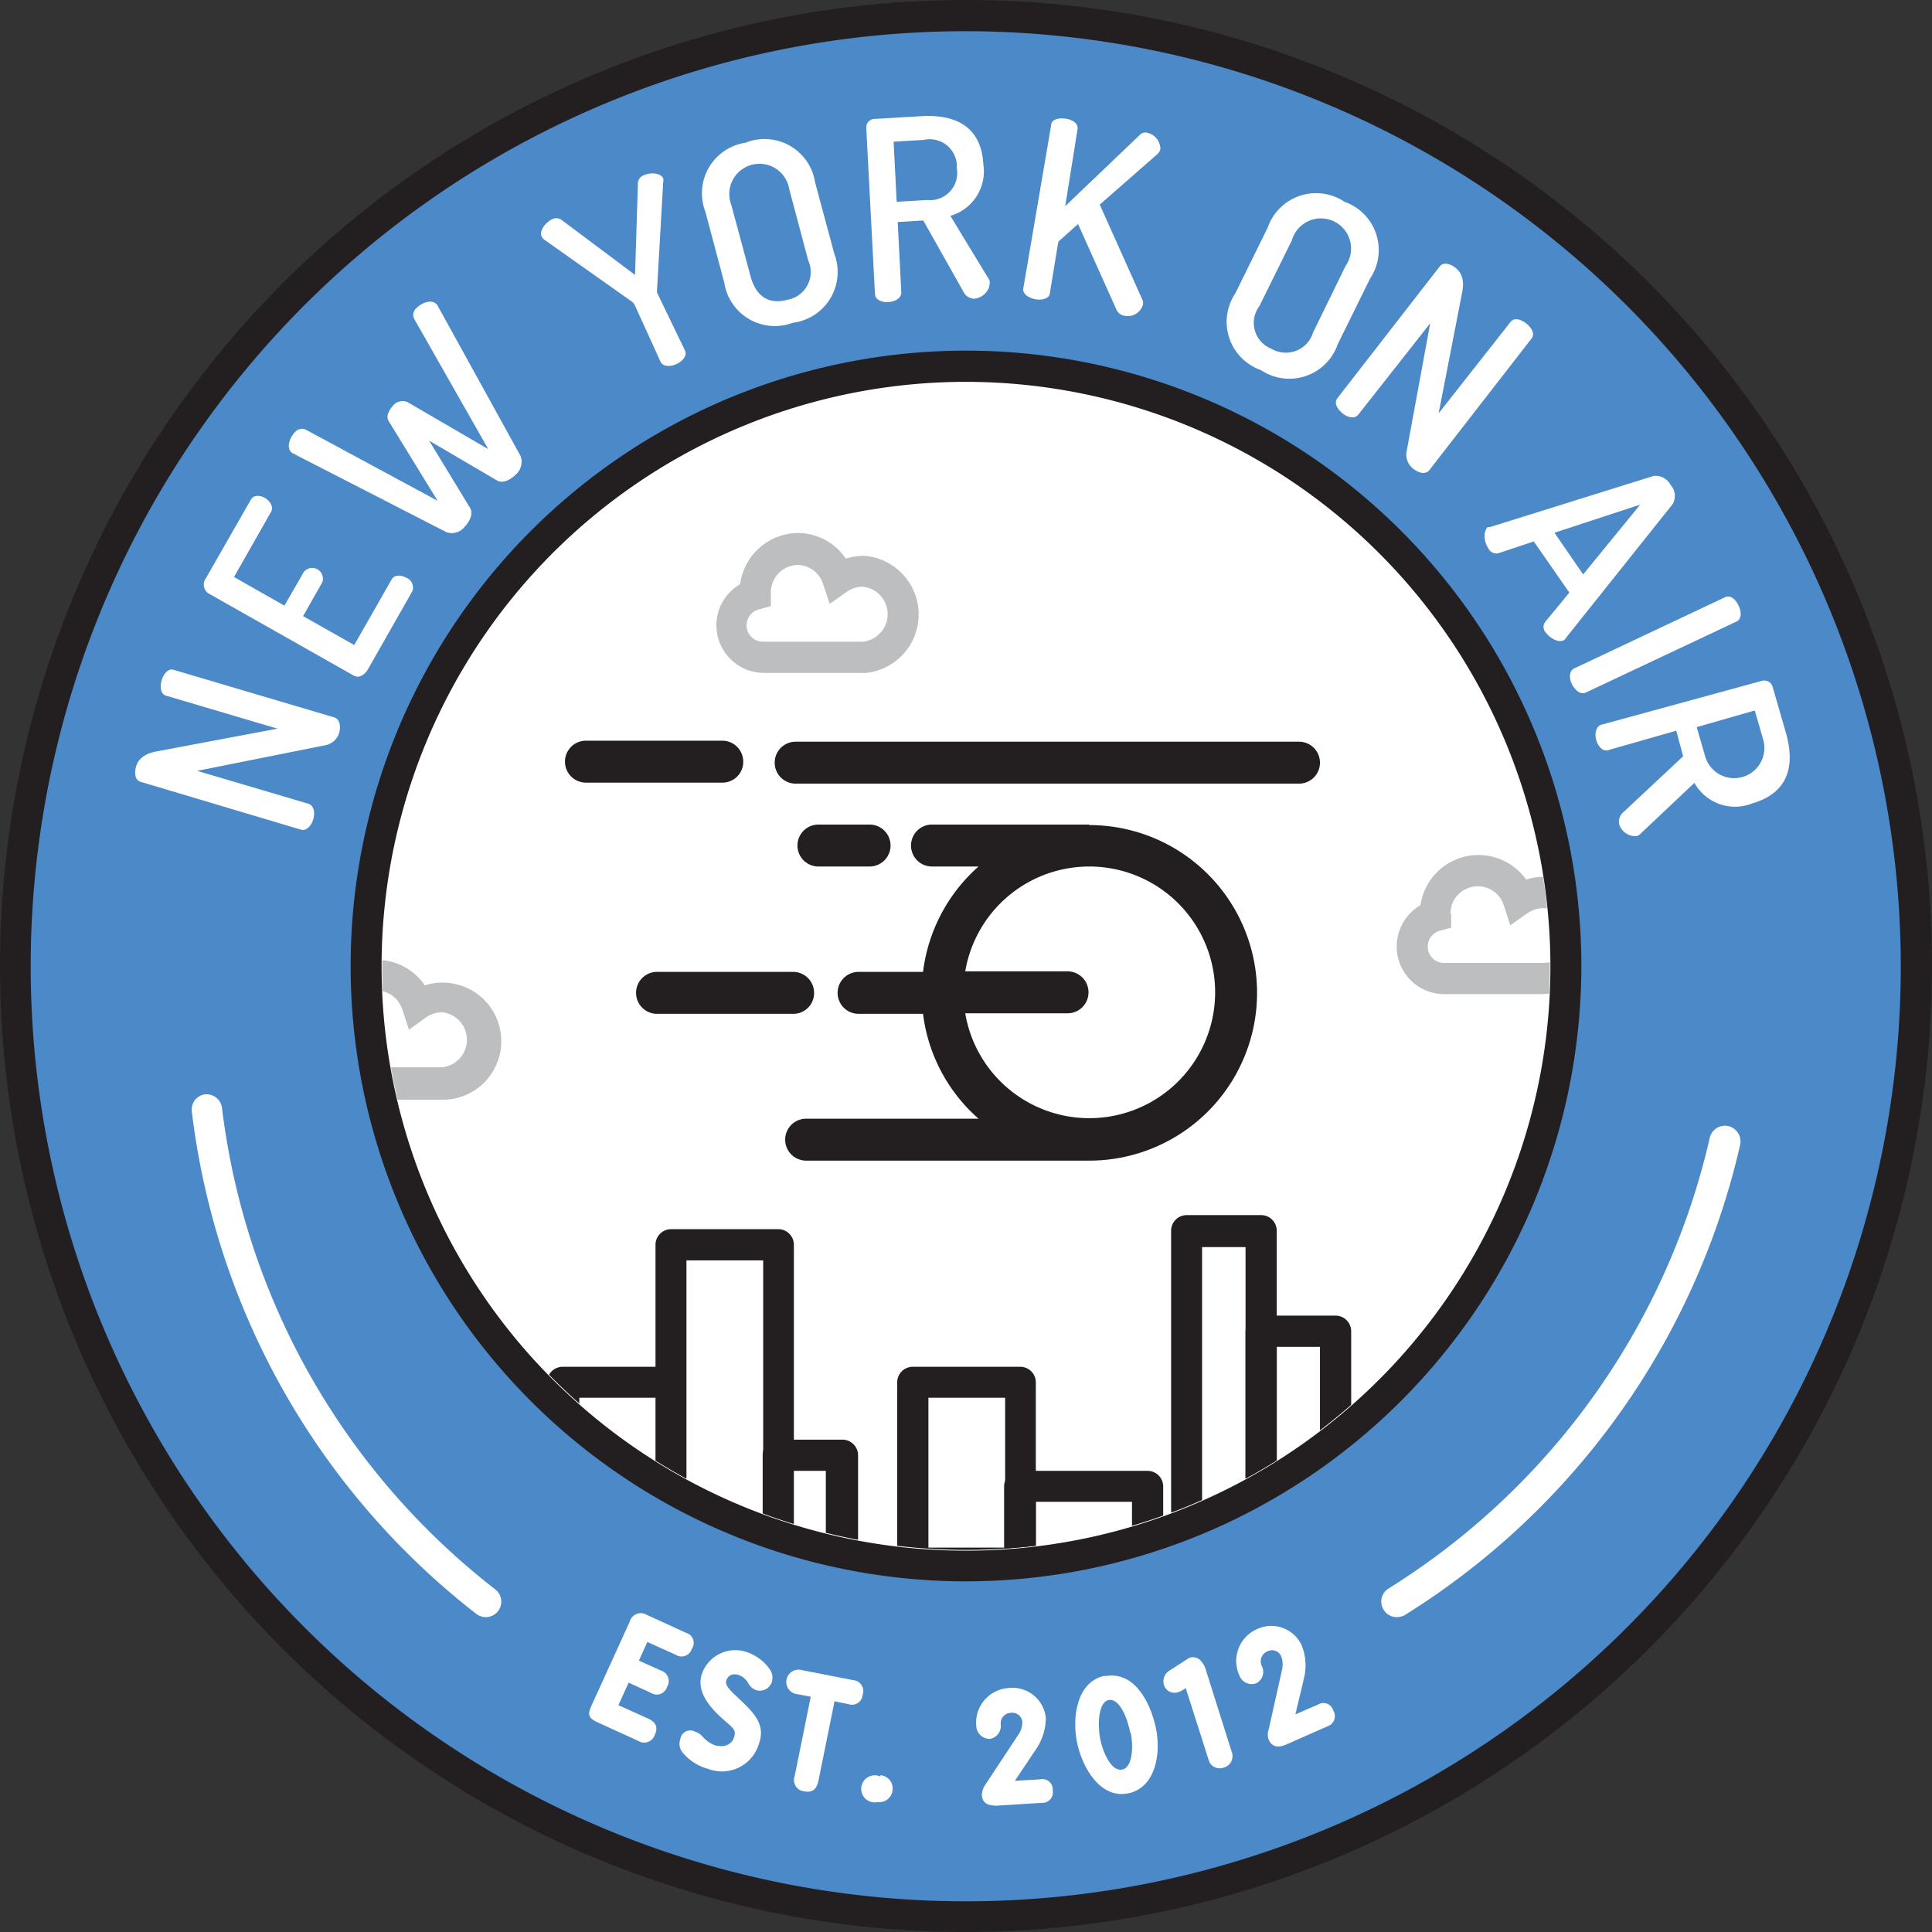 <svg xmlns="http://www.w3.org/2000/svg" xmlns:xlink="http://www.w3.org/1999/xlink" viewBox="0 0 75.54 75.54"><rect x="0" y="0" width="75.54" height="75.54" fill="#333333" stroke="none"/><defs><style>.cls-1{fill:none;}.cls-2{fill:#4b89c8;}.cls-3{fill:#231f20;}.cls-4{fill:#fff;}.cls-5{clip-path:url(#clip-path);}.cls-6{fill:#bcbec0;}</style><clipPath id="clip-path"><circle class="cls-1" cx="37.77" cy="37.77" r="22.83"/></clipPath></defs><title>Asset 1</title><g id="Layer_2" data-name="Layer 2"><g id="Layer_1-2" data-name="Layer 1"><circle class="cls-2" cx="37.77" cy="37.77" r="37.16"/><path class="cls-3" d="M37.77,75.54A37.77,37.77,0,1,1,75.54,37.77,37.81,37.81,0,0,1,37.77,75.54Zm0-74.32A36.56,36.56,0,1,0,74.32,37.77,36.6,36.6,0,0,0,37.77,1.22Z"/><circle class="cls-4" cx="37.77" cy="37.77" r="23.45"/><path class="cls-3" d="M37.77,61.83A24.06,24.06,0,1,1,61.83,37.77,24.08,24.08,0,0,1,37.77,61.83Zm0-46.9A22.85,22.85,0,1,0,60.62,37.77,22.87,22.87,0,0,0,37.77,14.93Z"/><g class="cls-5"><path class="cls-3" d="M30.43,61.73H26.24a.61.61,0,0,1-.61-.61V48.67a.61.61,0,0,1,.61-.61h4.19a.61.61,0,0,1,.61.61V61.12A.61.61,0,0,1,30.43,61.73Zm-3.59-1.22h3V49.28h-3Z"/><path class="cls-3" d="M39.89,61.73h-4.2a.61.61,0,0,1-.61-.61V54.05a.61.61,0,0,1,.61-.61h4.2a.61.61,0,0,1,.61.61v7.07A.61.61,0,0,1,39.89,61.73ZM36.3,60.51h3V54.65h-3Z"/><path class="cls-3" d="M26.24,61.73H22a.61.61,0,0,1-.61-.61V54.05a.61.61,0,0,1,.61-.61h4.2a.6.6,0,0,1,.6.61v7.07A.6.6,0,0,1,26.24,61.73Zm-3.59-1.22h3V54.65h-3Z"/><path class="cls-3" d="M49.31,61.73H46.4a.61.61,0,0,1-.61-.61v-13a.61.61,0,0,1,.61-.61h2.91a.61.61,0,0,1,.61.61v13A.61.61,0,0,1,49.31,61.73ZM47,60.51h1.7V48.76H47Z"/><path class="cls-3" d="M52.22,61.73H49.31a.61.61,0,0,1-.61-.61V52.05a.61.61,0,0,1,.61-.61h2.91a.61.61,0,0,1,.61.61v9.07A.61.61,0,0,1,52.22,61.73Zm-2.3-1.22h1.69V52.66H49.92Z"/><path class="cls-3" d="M44.87,61.73h-5a.61.61,0,0,1-.61-.61v-3a.61.61,0,0,1,.61-.61h5a.61.61,0,0,1,.61.61v3A.61.61,0,0,1,44.87,61.73ZM40.5,60.51h3.76V58.72H40.5Z"/><path class="cls-3" d="M32.94,61.73H30.43a.61.61,0,0,1-.61-.61V56.89a.6.6,0,0,1,.61-.6h2.51a.61.61,0,0,1,.61.6v4.23A.61.61,0,0,1,32.94,61.73ZM31,60.51h1.29v-3H31Z"/><path class="cls-6" d="M33.77,26.31h-3.9a1.86,1.86,0,0,1-.93-3.47,2.3,2.3,0,0,1,2.27-2,2.27,2.27,0,0,1,1.86,1,2.38,2.38,0,0,1,.7-.11,2.3,2.3,0,0,1,0,4.59Zm-2.56-4.22a1.07,1.07,0,0,0-1.07,1.07v.05l0,.49-.48.13a.65.65,0,0,0-.47.62.64.64,0,0,0,.64.64h3.9a1.08,1.08,0,0,0,0-2.15,1.09,1.09,0,0,0-.62.2l-.67.47-.26-.78A1.06,1.06,0,0,0,31.21,22.09Z"/><path class="cls-6" d="M17.31,43h-3.9a1.86,1.86,0,0,1-.93-3.47,2.3,2.3,0,0,1,2.27-2,2.27,2.27,0,0,1,1.86,1,2.05,2.05,0,0,1,.7-.11,2.29,2.29,0,0,1,0,4.58ZM13.68,39.8a.21.21,0,0,0,0,.06l0,.48-.47.13a.64.64,0,0,0,.17,1.26h3.9a1.08,1.08,0,0,0,0-2.15,1.09,1.09,0,0,0-.62.2l-.67.48-.26-.79a1.06,1.06,0,0,0-1-.74,1.07,1.07,0,0,0-1.07,1.08Z"/><path class="cls-6" d="M60.37,38.87h-3.9A1.86,1.86,0,0,1,54.61,37a1.88,1.88,0,0,1,.93-1.61,2.29,2.29,0,0,1,4.13-1,2.38,2.38,0,0,1,.7-.11,2.29,2.29,0,1,1,0,4.58Zm-3.63-3.14a.12.12,0,0,1,0,.05l0,.49-.47.13a.64.64,0,0,0,.17,1.25h3.9a1.07,1.07,0,1,0,0-2.14,1.1,1.1,0,0,0-.61.19l-.68.48-.25-.78a1.07,1.07,0,0,0-2.09.33Z"/></g><path class="cls-3" d="M42.59,32.24H36.44a.82.82,0,0,0,0,1.64h1.82A6.57,6.57,0,0,0,36.09,38H33.57a.82.82,0,1,0,0,1.64h2.52a6.52,6.52,0,0,0,2.17,4.1H31.52a.82.82,0,0,0,0,1.64H42.59a6.56,6.56,0,0,0,0-13.12Zm0,11.48a4.92,4.92,0,0,1-4.85-4.1h4a.82.82,0,1,0,0-1.64h-4a4.92,4.92,0,1,1,4.85,5.74Z"/><path class="cls-3" d="M34,33.88a.82.82,0,1,0,0-1.64h-2a.82.82,0,1,0,0,1.64Z"/><path class="cls-3" d="M31.83,38.8A.82.82,0,0,0,31,38H25.69a.82.82,0,1,0,0,1.64H31A.81.81,0,0,0,31.83,38.8Z"/><path class="cls-3" d="M50.79,29H31.11a.82.82,0,0,0,0,1.64H50.79a.82.82,0,1,0,0-1.64Z"/><path class="cls-3" d="M29.06,29.78a.82.82,0,0,0-.82-.82H22.91a.82.82,0,0,0,0,1.64h5.33A.81.81,0,0,0,29.06,29.78Z"/><path class="cls-4" d="M12.71,29.14l-5,1,4.36,1.29c.21.07.25.35.18.6s-.27.47-.48.41L5.5,30.57c-.23-.07-.25-.35-.18-.6s.29-.5.8-.59l4.73-.89L6.49,27.2c-.22-.07-.24-.36-.17-.6s.25-.48.47-.41l6.28,1.86c.22.07.26.35.19.61A.7.7,0,0,1,12.71,29.14Z"/><path class="cls-4" d="M11.12,23.68l.76-1.32a.42.42,0,0,1,.72.41l-.75,1.32,2,1.13,1.46-2.56c.1-.19.36-.19.58-.07a.41.41,0,0,1,.23.53l-1.74,3.06c-.12.2-.34.35-.54.24L8.13,23.19a.42.42,0,0,1-.08-.58L9.8,19.55c.11-.21.37-.19.56-.08s.35.35.24.54L9.15,22.56Z"/><path class="cls-4" d="M20.36,17.84a.67.67,0,0,1-.21.73c-.2.2-.5.34-.71.22l-2.66-1.56,1.6,2.63c.13.21,0,.51-.2.72a.64.64,0,0,1-.72.23l-6-3.08a.21.21,0,0,1-.08-.06c-.18-.18-.06-.55.15-.77a.36.36,0,0,1,.41-.11l5.17,2.79-1.91-3.11c-.12-.19,0-.41.15-.59a.49.49,0,0,1,.58-.16l3.16,1.84-2.9-5.1a.35.35,0,0,1,.1-.42c.21-.21.58-.34.76-.16a.13.13,0,0,1,.06.07Z"/><path class="cls-4" d="M24.8,11.89l-.07-.08L21.28,9.37a.35.35,0,0,1-.1-.12c-.11-.23.16-.56.41-.68a.37.37,0,0,1,.41.06l2.83,2.12.11-3.53a.36.36,0,0,1,.21-.36c.25-.12.66-.12.78.11a.31.31,0,0,1,0,.15l-.24,4.21a.52.52,0,0,0,0,.11l1.09,2.26c.1.2-.09.42-.32.53s-.53.12-.63-.08Z"/><path class="cls-4" d="M28.32,11.06l-.74-2.78a2,2,0,0,1,1.57-2.7,2,2,0,0,1,2.72,1.55l.75,2.79A2,2,0,0,1,31,12.62,2,2,0,0,1,28.32,11.06ZM30.86,7.4A1.18,1.18,0,1,0,28.59,8l.75,2.78c.22.84.74,1.13,1.45.94a1.1,1.1,0,0,0,.81-1.54Z"/><path class="cls-4" d="M33.87,5a.33.33,0,0,1,.32-.35l1.88-.11c1.25-.06,2.3.37,2.38,1.9a1.81,1.81,0,0,1-1.29,2l1.53,2.52a.31.31,0,0,1,0,.15c0,.27-.3.55-.6.57a.49.49,0,0,1-.43-.29L36.1,8.62l-1,.06.14,2.75c0,.23-.23.36-.5.38s-.52-.09-.53-.32Zm1.07.54.12,2.35,1.19-.07a1.06,1.06,0,0,0,1.16-1.24,1.06,1.06,0,0,0-1.29-1.11Z"/><path class="cls-4" d="M41.1,4.89c0-.23.31-.29.57-.25s.5.18.46.42l-.48,3,2.9-2.77a.31.31,0,0,1,.31-.1.66.66,0,0,1,.51.64.35.35,0,0,1-.11.19L43,8l1.68,3.75a.32.32,0,0,1,0,.19.62.62,0,0,1-.69.41.41.41,0,0,1-.34-.25l-1.5-3.34-.77.69-.33,2c0,.22-.31.3-.57.25s-.5-.2-.47-.42Z"/><path class="cls-4" d="M48.3,11.47l1.27-2.58a2,2,0,0,1,3-1,2,2,0,0,1,1,3l-1.27,2.58a2,2,0,0,1-3,1A2,2,0,0,1,48.3,11.47Zm4.31-1.07a1.18,1.18,0,1,0-2.1-1l-1.27,2.57a1.09,1.09,0,0,0,.48,1.67A1.11,1.11,0,0,0,51.34,13Z"/><path class="cls-4" d="M55,17.64l.92-5-2.81,3.57c-.14.18-.41.12-.62-.05s-.34-.41-.2-.59l4-5.15c.15-.19.42-.11.63.06s.35.45.25.95l-.92,4.73,2.81-3.57c.14-.19.42-.1.62.06s.35.4.2.59l-4,5.15c-.14.17-.41.11-.62-.06A.69.69,0,0,1,55,17.64Z"/><path class="cls-4" d="M58.17,20.61l.08,0,6.4-2a.66.66,0,0,1,.67.35.64.64,0,0,1,.08.75l-4.18,5.24a.13.13,0,0,1-.06.07c-.2.14-.56-.06-.73-.3a.32.32,0,0,1,0-.42l.93-1.13-1.39-2-1.38.46a.34.34,0,0,1-.39-.18C58,21.16,58,20.76,58.17,20.61Zm3.73,1.85,2.23-2.73-3.35,1.1Z"/><path class="cls-4" d="M67.45,23.35c.22-.1.42.1.53.33s.13.52-.08.62L62,27.08c-.21.09-.42-.09-.54-.33s-.11-.53.1-.62Z"/><path class="cls-4" d="M68.89,26.62a.34.34,0,0,1,.42.24l.52,1.8c.34,1.2.16,2.32-1.31,2.75a1.82,1.82,0,0,1-2.27-.8l-2.12,2a.31.31,0,0,1-.13.08.66.66,0,0,1-.69-.46.49.49,0,0,1,.18-.49l2.32-2.17-.27-1-2.66.76c-.21.07-.4-.15-.47-.4s0-.53.19-.59Zm-.28,1.16-2.27.65.33,1.14a1.18,1.18,0,1,0,2.27-.65Z"/><path class="cls-4" d="M24.62,63.41a.45.45,0,0,1,.67-.27l1.53.7a.41.41,0,0,1,.23.63.42.42,0,0,1-.63.23l-1.11-.5-.33.73.87.39a.43.43,0,0,1,.23.64.42.42,0,0,1-.63.23l-.87-.4-.4.88,1.15.52c.32.14.41.35.27.65a.44.44,0,0,1-.66.22l-1.56-.71c-.4-.19-.41-.31-.24-.69Z"/><path class="cls-4" d="M28.88,65.49c-.23-.07-.4,0-.48.21s.23.47.53.75c.58.55,1,1,.75,1.71a1.51,1.51,0,0,1-2,1,1.94,1.94,0,0,1-1-.65A.53.53,0,0,1,26.6,68a.39.39,0,0,1,.58-.29.64.64,0,0,1,.3.2,1.15,1.15,0,0,0,.48.33c.32.09.64,0,.74-.31s-.05-.37-.44-.72-1.06-1-.82-1.75a1.38,1.38,0,0,1,1.74-.87,1.8,1.8,0,0,1,.89.64.58.58,0,0,1,.11.53.5.5,0,0,1-.6.33.59.59,0,0,1-.31-.25A.7.7,0,0,0,28.88,65.49Z"/><path class="cls-4" d="M31.7,66.34l-.53-.1a.48.48,0,1,1,.18-.94l2,.39a.43.43,0,0,1,.38.57.42.42,0,0,1-.56.37l-.54-.11L32,69.63c-.07.34-.25.47-.55.41a.44.44,0,0,1-.38-.59Z"/><path class="cls-4" d="M34.42,69.41a.52.52,0,0,1,.48.58.52.52,0,0,1-.58.47.53.53,0,1,1,.1-1Z"/><path class="cls-4" d="M39.44,66a1.31,1.31,0,0,1,1.45,1.16,2.17,2.17,0,0,1-.36,1.2l-.85,1.27,1-.06a.4.4,0,0,1,.48.43.41.41,0,0,1-.43.49l-1.76.11c-.37,0-.56-.11-.58-.42a.75.75,0,0,1,.11-.36l1.32-2a.83.83,0,0,0,.15-.52.4.4,0,0,0-.45-.33.41.41,0,0,0-.39.47.51.51,0,0,1-.43.55.53.53,0,0,1-.53-.51A1.36,1.36,0,0,1,39.44,66Z"/><path class="cls-4" d="M43.19,65.54c1.15-.23,1.78,1,2,2s0,2.36-1.08,2.58-1.8-1-2-2,0-2.38,1.09-2.6Zm1,2.2c-.1-.55-.42-1.35-.84-1.27s-.43,1-.34,1.49.42,1.31.86,1.23S44.31,68.21,44.21,67.74Z"/><path class="cls-4" d="M46.36,66a.92.92,0,0,1-.29.16.43.43,0,0,1-.56-.28.49.49,0,0,1,.23-.57l.76-.49A.42.42,0,0,1,47,65a.87.87,0,0,1,.16.33l1,3.17a.46.46,0,0,1-.31.61.45.45,0,0,1-.6-.32Z"/><path class="cls-4" d="M49.12,63.71a1.31,1.31,0,0,1,1.76.59A2.09,2.09,0,0,1,51,65.55c-.14.62-.2.83-.35,1.48l.88-.38a.4.4,0,0,1,.6.23.42.42,0,0,1-.23.62l-1.61.71c-.34.15-.57.08-.69-.2a.57.57,0,0,1,0-.37l.53-2.37a.89.89,0,0,0-.05-.54.39.39,0,0,0-.53-.16.42.42,0,0,0-.21.58.5.5,0,0,1-.21.66.51.51,0,0,1-.67-.3A1.36,1.36,0,0,1,49.12,63.71Z"/><path class="cls-4" d="M54.61,63.23a.59.59,0,0,1-.51-.29.6.6,0,0,1,.19-.83A28.15,28.15,0,0,0,66.85,44.49a.61.61,0,0,1,.73-.46.62.62,0,0,1,.46.73,29.37,29.37,0,0,1-13.1,18.38A.66.66,0,0,1,54.61,63.23Z"/><path class="cls-4" d="M19,63.23a.62.62,0,0,1-.38-.13A29.31,29.31,0,0,1,7.5,43.46.6.6,0,0,1,8,42.79a.61.61,0,0,1,.68.53A28.11,28.11,0,0,0,19.36,62.14a.61.61,0,0,1,.11.86A.62.62,0,0,1,19,63.23Z"/></g></g></svg>